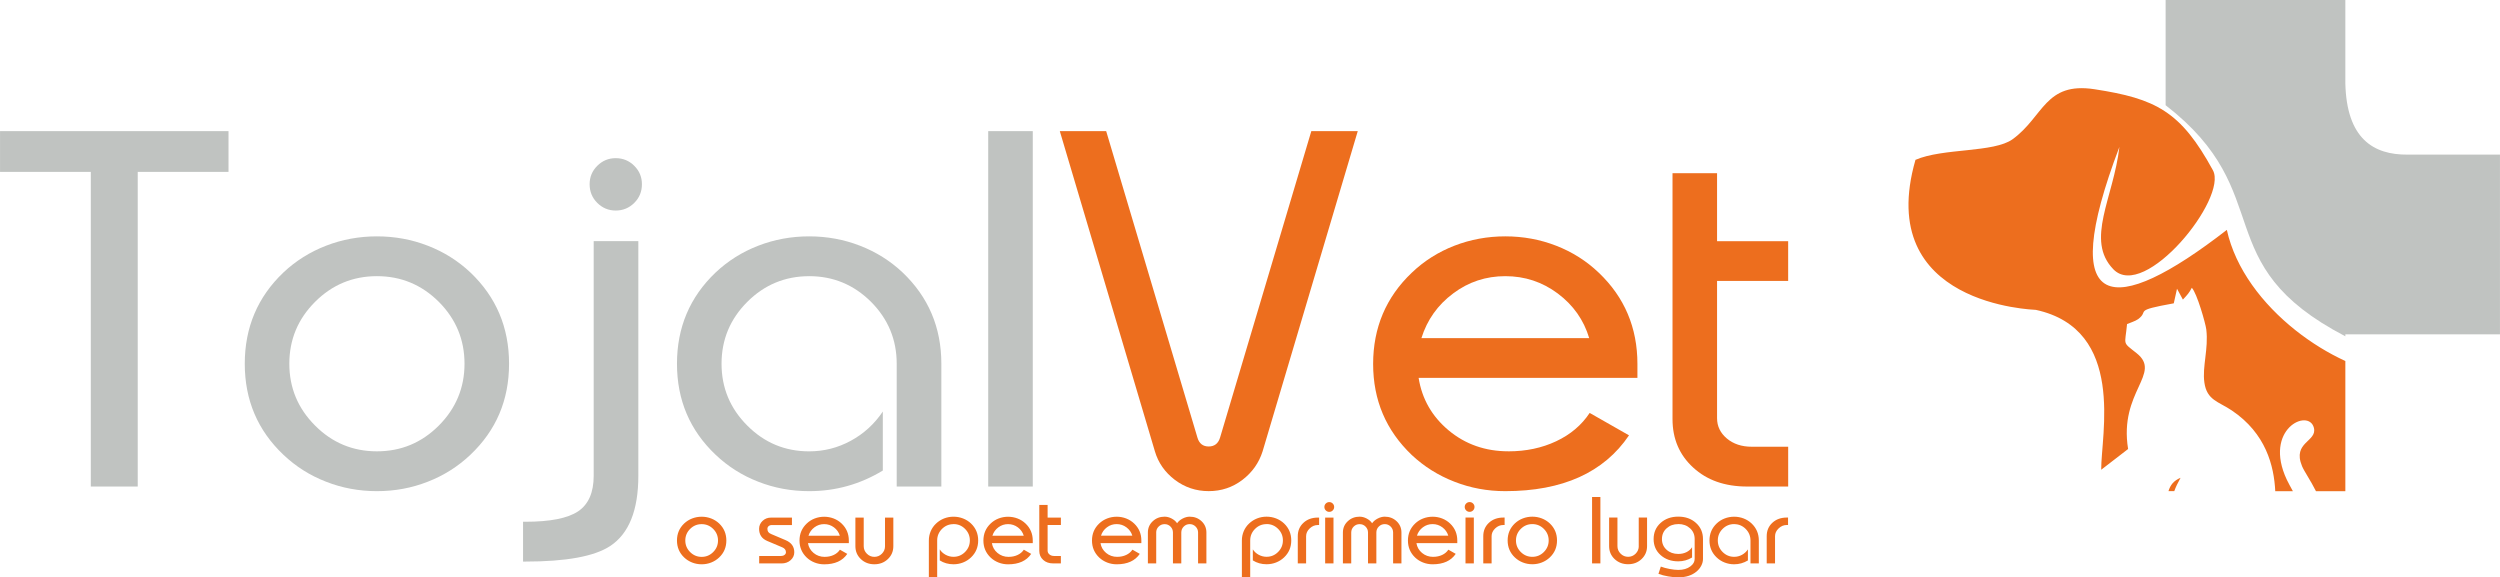 <?xml version="1.0" encoding="UTF-8"?>
<!DOCTYPE svg PUBLIC "-//W3C//DTD SVG 1.1//EN" "http://www.w3.org/Graphics/SVG/1.1/DTD/svg11.dtd">
<!-- Creator: CorelDRAW -->
<svg xmlns="http://www.w3.org/2000/svg" xml:space="preserve" width="29.324mm" height="6.773mm" version="1.1" style="shape-rendering:geometricPrecision; text-rendering:geometricPrecision; image-rendering:optimizeQuality; fill-rule:evenodd; clip-rule:evenodd"
viewBox="0 0 1185.96 273.93"
 xmlns:xlink="http://www.w3.org/1999/xlink"
 xmlns:xodm="http://www.corel.com/coreldraw/odm/2003">
 <defs>
  <style type="text/css">
   <![CDATA[
    .fil0 {fill:#ED6E1E}
    .fil1 {fill:#C0C3C1}
    .fil3 {fill:#ED6E1E;fill-rule:nonzero}
    .fil2 {fill:#C0C3C1;fill-rule:nonzero}
   ]]>
  </style>
 </defs>
 <g id="Layer_x0020_1">
  <path class="fil0" d="M1028.7 233c0.83,-2.8 2.45,-4.99 5.74,-6.34 -1.32,2.35 -2.31,4.44 -2.99,6.34l-2.75 0zm83.92 -61.73c-8.11,-3.72 -16.2,-8.68 -23.66,-14.6 -15.67,-12.44 -28.5,-29.14 -32.57,-47.61 -54.03,41.88 -81.29,40.48 -50.97,-39.36 -2.76,24.22 -16.34,44.11 -2.85,58.06 14.75,15.25 54.42,-33.72 47.22,-46.97 -15.3,-28.09 -27.2,-33.99 -56.14,-38.45 -23.53,-3.63 -24.11,12.95 -38.86,23.69 -8.93,6.5 -33.02,4.13 -46.11,9.8 -19.93,69.26 56.57,71.05 57.13,71.18 42.81,9.36 30.84,59.45 30.98,75.84l12.76 -9.84c-4.44,-27.32 16.27,-35.75 4.02,-45.47 -6.95,-5.53 -5.5,-3.39 -4.52,-13.8 1.24,-0.56 3.97,-1.38 5.26,-2.34 5.56,-4.14 -2.94,-3.92 16.91,-7.5l1.53 -6.92 2.79 5.15c2.26,-2.44 2.9,-3.07 4.23,-5.6 2.42,2.48 6.53,16.93 6.87,19.76 1.12,9.24 -1.97,17.55 -0.91,25.16 1.18,8.45 6.69,9.01 13.04,13.29 16.19,10.91 19.99,26.26 20.59,38.28l8.36 0c-1.08,-1.99 -2.13,-3.85 -2.88,-5.44 -11.33,-24.06 10.39,-34.1 12.84,-24.65 1.72,6.66 -10.38,6.7 -5.61,18.24 1.02,2.44 4.04,6.74 6.6,11.86l13.94 0 0 -61.73z"/>
  <path class="fil1" d="M1112.61 0c-28.42,0 -56.84,0 -85.26,0l0 49.92c54.16,41.93 18.9,75.07 85.26,109.63l0 -0.95 73.35 0 0 -85.25 -43.79 0c-16.22,0.16 -28.98,-7.55 -29.56,-33.88l0 -14.07c0,-8.46 0,-16.93 0,-25.39z"/>
  <polygon class="fil2" points="43.06,230.81 43.06,81.54 -0,81.54 -0,62.21 108.39,62.21 108.39,81.54 65.32,81.54 65.32,230.81 "/>
  <path class="fil2" d="M178.79 112.13c8.48,0 16.52,1.48 24.14,4.44 7.63,2.96 14.37,7.18 20.22,12.7 12.22,11.63 18.33,26.07 18.33,43.29 0,17.22 -6.11,31.59 -18.33,43.18 -5.85,5.55 -12.59,9.81 -20.22,12.78 -7.63,3 -15.66,4.48 -24.14,4.48 -8.44,0 -16.52,-1.48 -24.14,-4.48 -7.63,-2.96 -14.37,-7.22 -20.22,-12.78 -12.22,-11.59 -18.33,-25.96 -18.33,-43.18 0,-17.22 6.11,-31.66 18.33,-43.29 5.85,-5.52 12.59,-9.74 20.22,-12.7 7.63,-2.96 15.7,-4.44 24.14,-4.44zm-41.55 60.43c0,11.41 4.07,21.18 12.22,29.33 8.11,8.15 17.89,12.22 29.33,12.22 11.45,0 21.22,-4.07 29.37,-12.22 8.11,-8.15 12.19,-17.92 12.19,-29.33 0,-11.44 -4.08,-21.22 -12.19,-29.37 -8.15,-8.11 -17.92,-12.18 -29.37,-12.18 -11.44,0 -21.22,4.07 -29.33,12.18 -8.15,8.15 -12.22,17.92 -12.22,29.37z"/>
  <path class="fil2" d="M292.07 75.03c3.44,0 6.41,1.22 8.81,3.63 2.45,2.44 3.63,5.33 3.63,8.74 0,3.48 -1.18,6.41 -3.63,8.85 -2.41,2.41 -5.37,3.63 -8.81,3.63 -3.41,0 -6.33,-1.23 -8.74,-3.63 -2.44,-2.44 -3.63,-5.37 -3.63,-8.85 0,-3.41 1.18,-6.3 3.63,-8.74 2.41,-2.41 5.33,-3.63 8.74,-3.63zm-10.44 150.68l0 -111.32 21.18 0 0 111.32c0,16.37 -4.48,27.48 -13.37,33.33 -7.52,4.93 -20.92,7.37 -40.25,7.37l-1.07 0 0 -18.89 1.07 0c11.74,0 20.07,-1.63 25.03,-4.93 4.93,-3.3 7.41,-8.93 7.41,-16.89z"/>
  <path class="fil2" d="M383.83 131.02c-11.4,0 -21.22,4.07 -29.33,12.18 -8.15,8.15 -12.22,17.92 -12.22,29.37 0,11.41 4.07,21.18 12.22,29.33 8.11,8.15 17.92,12.22 29.33,12.22 7.04,0 13.59,-1.67 19.74,-5 6.15,-3.33 11.22,-7.96 15.22,-13.89l0 27.99c-10.74,6.52 -22.37,9.78 -34.96,9.78 -8.44,0 -16.52,-1.48 -24.14,-4.48 -7.63,-2.96 -14.37,-7.22 -20.22,-12.78 -12.22,-11.59 -18.33,-25.96 -18.33,-43.18 0,-17.22 6.11,-31.66 18.33,-43.29 5.85,-5.52 12.59,-9.74 20.22,-12.7 7.63,-2.96 15.7,-4.44 24.14,-4.44 8.48,0 16.52,1.48 24.14,4.44 7.63,2.96 14.37,7.18 20.22,12.7 12.22,11.63 18.37,26.07 18.37,43.29l0 58.25 -21.18 0 0 -58.25c0,-11.44 -4.07,-21.22 -12.18,-29.37 -8.15,-8.11 -17.92,-12.18 -29.37,-12.18z"/>
  <polygon class="fil2" points="468.79,230.81 468.79,62.21 489.93,62.21 489.93,230.81 "/>
  <path class="fil3" d="M502.75 62.21l22 0 43.29 145.38c0.82,2.81 2.6,4.22 5.33,4.22 2.74,0 4.55,-1.41 5.41,-4.22l43.29 -145.38 22.03 0 -45.14 151.9c-1.74,5.48 -4.93,10 -9.59,13.55 -4.67,3.55 -10,5.33 -16,5.33 -6,0 -11.37,-1.82 -16.07,-5.37 -4.7,-3.59 -7.85,-8.11 -9.44,-13.52l-45.11 -151.9z"/>
  <path class="fil3" d="M715.6 214.11c8.33,0 15.85,-1.59 22.63,-4.78 6.78,-3.19 12.07,-7.67 15.89,-13.44l18.66 10.63c-11.92,17.63 -31.51,26.48 -58.7,26.48 -8.44,0 -16.52,-1.48 -24.14,-4.48 -7.63,-2.96 -14.37,-7.19 -20.22,-12.67 -12.22,-11.66 -18.33,-26.03 -18.33,-43.18 0,-17.22 6.11,-31.66 18.33,-43.29 5.85,-5.59 12.59,-9.85 20.22,-12.81 7.63,-2.96 15.7,-4.44 24.14,-4.44 8.48,0 16.52,1.48 24.14,4.44 7.63,2.96 14.37,7.22 20.22,12.81 12.22,11.63 18.33,26.07 18.33,43.29l0 6.59 -103.8 0c1.59,10 6.33,18.29 14.26,24.92 7.92,6.59 17.37,9.92 28.36,9.92zm-41.32 -53.7l79.62 0c-2.59,-8.63 -7.55,-15.66 -14.92,-21.18 -7.33,-5.48 -15.63,-8.22 -24.88,-8.22 -9.18,0 -17.44,2.7 -24.74,8.19 -7.3,5.44 -12.34,12.51 -15.07,21.22z"/>
  <path class="fil3" d="M793.41 82.17l21.14 0 0 32.25 33.73 0 0 18.85 -33.73 0 0 65.1c0,3.85 1.55,7.04 4.67,9.67 3.11,2.59 7.03,3.89 11.81,3.89l17.26 0 0 18.88 -19.51 0c-10.52,0 -19.04,-3 -25.55,-9 -6.56,-6 -9.81,-13.66 -9.81,-23l0 -116.65z"/>
  <path class="fil3" d="M332.85 245.13c1.58,0 3.08,0.28 4.51,0.83 1.42,0.55 2.68,1.34 3.78,2.37 2.28,2.17 3.42,4.87 3.42,8.08 0,3.22 -1.14,5.9 -3.42,8.06 -1.1,1.04 -2.35,1.83 -3.78,2.39 -1.42,0.56 -2.92,0.84 -4.51,0.84 -1.58,0 -3.09,-0.28 -4.51,-0.84 -1.42,-0.55 -2.68,-1.35 -3.78,-2.39 -2.28,-2.16 -3.42,-4.85 -3.42,-8.06 0,-3.22 1.14,-5.91 3.42,-8.08 1.1,-1.03 2.35,-1.82 3.78,-2.37 1.42,-0.55 2.93,-0.83 4.51,-0.83zm-7.76 11.28c0,2.13 0.76,3.96 2.28,5.48 1.52,1.52 3.34,2.29 5.48,2.29 2.14,0 3.96,-0.76 5.48,-2.29 1.52,-1.52 2.28,-3.34 2.28,-5.48 0,-2.14 -0.76,-3.96 -2.28,-5.48 -1.52,-1.52 -3.34,-2.28 -5.48,-2.28 -2.14,0 -3.96,0.76 -5.48,2.28 -1.52,1.52 -2.28,3.34 -2.28,5.48zm45.92 3.2l-7.05 -2.98c-2.58,-1.08 -3.86,-3 -3.86,-5.77 0,-1.46 0.55,-2.71 1.64,-3.75 1.09,-1.04 2.43,-1.56 4.01,-1.56l9.93 0 0 3.53 -9.69 0c-0.54,0 -0.99,0.17 -1.38,0.52 -0.37,0.34 -0.57,0.77 -0.57,1.27 0,0.63 0.14,1.14 0.41,1.5 0.27,0.38 0.72,0.7 1.38,0.98l6.84 2.9c2.75,1.16 4.12,3.08 4.12,5.73 0,1.48 -0.58,2.74 -1.74,3.77 -1.16,1.03 -2.58,1.54 -4.28,1.54l-10.63 0 0 -3.53 10.37 0c0.64,0 1.2,-0.17 1.65,-0.51 0.46,-0.34 0.68,-0.77 0.68,-1.27 0,-1.08 -0.61,-1.87 -1.82,-2.37zm20.24 4.56c1.56,0 2.96,-0.3 4.23,-0.89 1.26,-0.59 2.25,-1.43 2.96,-2.51l3.49 1.99c-2.23,3.29 -5.88,4.95 -10.96,4.95 -1.58,0 -3.09,-0.28 -4.51,-0.84 -1.42,-0.55 -2.68,-1.34 -3.77,-2.37 -2.28,-2.18 -3.42,-4.86 -3.42,-8.06 0,-3.22 1.14,-5.91 3.42,-8.08 1.09,-1.04 2.35,-1.84 3.77,-2.39 1.42,-0.55 2.93,-0.83 4.51,-0.83 1.58,0 3.08,0.28 4.51,0.83 1.42,0.55 2.68,1.35 3.77,2.39 2.28,2.17 3.42,4.87 3.42,8.08l0 1.23 -19.38 0c0.3,1.87 1.18,3.41 2.66,4.65 1.48,1.23 3.24,1.86 5.3,1.86zm-7.72 -10.03l14.87 0c-0.49,-1.61 -1.41,-2.92 -2.79,-3.96 -1.37,-1.02 -2.92,-1.54 -4.65,-1.54 -1.71,0 -3.26,0.51 -4.62,1.53 -1.36,1.02 -2.31,2.34 -2.81,3.96zm36.3 4.96l0 -13.55 3.95 0 0 13.55c0,2.45 -0.87,4.49 -2.6,6.13 -1.73,1.64 -3.86,2.46 -6.4,2.46 -2.55,0 -4.69,-0.83 -6.41,-2.46 -1.73,-1.65 -2.59,-3.68 -2.59,-6.13l0 -13.55 3.95 0 0 13.55c0,1.4 0.5,2.58 1.49,3.57 0.99,1 2.18,1.5 3.57,1.5 1.39,0 2.58,-0.5 3.57,-1.5 0.98,-0.99 1.48,-2.18 1.48,-3.57zm32.5 -10.45c-2.14,0 -3.96,0.76 -5.48,2.28 -1.51,1.52 -2.27,3.34 -2.27,5.48l0 17.52 -3.95 0 0 -17.52c0,-1.54 0.29,-3 0.88,-4.4 0.59,-1.39 1.44,-2.6 2.54,-3.64 1.09,-1.04 2.35,-1.84 3.77,-2.41 1.43,-0.56 2.93,-0.84 4.51,-0.84 1.58,0 3.09,0.28 4.51,0.83 1.42,0.55 2.68,1.34 3.77,2.37 2.28,2.17 3.42,4.87 3.42,8.08 0,3.22 -1.14,5.9 -3.42,8.06 -1.09,1.04 -2.35,1.83 -3.77,2.39 -1.42,0.56 -2.93,0.84 -4.51,0.84 -2.43,0 -4.61,-0.61 -6.52,-1.83l0 -5.23c0.68,1.08 1.62,1.94 2.79,2.57 1.17,0.63 2.41,0.95 3.72,0.95 2.14,0 3.96,-0.76 5.48,-2.29 1.52,-1.52 2.28,-3.34 2.28,-5.48 0,-2.14 -0.76,-3.96 -2.28,-5.48 -1.51,-1.52 -3.34,-2.28 -5.48,-2.28zm26.17 15.52c1.55,0 2.96,-0.3 4.22,-0.89 1.27,-0.59 2.26,-1.43 2.97,-2.51l3.48 1.99c-2.22,3.29 -5.88,4.95 -10.96,4.95 -1.58,0 -3.09,-0.28 -4.51,-0.84 -1.42,-0.55 -2.68,-1.34 -3.77,-2.37 -2.28,-2.18 -3.42,-4.86 -3.42,-8.06 0,-3.22 1.14,-5.91 3.42,-8.08 1.09,-1.04 2.35,-1.84 3.77,-2.39 1.42,-0.55 2.93,-0.83 4.51,-0.83 1.58,0 3.08,0.28 4.51,0.83 1.43,0.55 2.69,1.35 3.78,2.39 2.28,2.17 3.42,4.87 3.42,8.08l0 1.23 -19.38 0c0.3,1.87 1.18,3.41 2.66,4.65 1.48,1.23 3.24,1.86 5.3,1.86zm-7.72 -10.03l14.87 0c-0.49,-1.61 -1.41,-2.92 -2.79,-3.96 -1.37,-1.02 -2.92,-1.54 -4.64,-1.54 -1.71,0 -3.26,0.51 -4.62,1.53 -1.36,1.02 -2.31,2.34 -2.81,3.96zm22.24 -14.61l3.95 0 0 6.02 6.3 0 0 3.52 -6.3 0 0 12.15c0,0.72 0.29,1.31 0.87,1.8 0.58,0.49 1.31,0.73 2.2,0.73l3.22 0 0 3.53 -3.64 0c-1.96,0 -3.55,-0.56 -4.77,-1.68 -1.23,-1.12 -1.83,-2.55 -1.83,-4.29l0 -21.78zm36.99 24.63c1.56,0 2.96,-0.3 4.23,-0.89 1.27,-0.59 2.25,-1.43 2.97,-2.51l3.48 1.99c-2.22,3.29 -5.88,4.95 -10.96,4.95 -1.57,0 -3.08,-0.28 -4.51,-0.84 -1.42,-0.55 -2.68,-1.34 -3.78,-2.37 -2.28,-2.18 -3.42,-4.86 -3.42,-8.06 0,-3.22 1.14,-5.91 3.42,-8.08 1.1,-1.04 2.35,-1.84 3.78,-2.39 1.42,-0.55 2.93,-0.83 4.51,-0.83 1.59,0 3.09,0.28 4.51,0.83 1.42,0.55 2.68,1.35 3.78,2.39 2.28,2.17 3.42,4.87 3.42,8.08l0 1.23 -19.38 0c0.3,1.87 1.18,3.41 2.66,4.65 1.48,1.23 3.24,1.86 5.29,1.86zm-7.71 -10.03l14.86 0c-0.48,-1.61 -1.41,-2.92 -2.79,-3.96 -1.37,-1.02 -2.92,-1.54 -4.65,-1.54 -1.71,0 -3.26,0.51 -4.61,1.53 -1.36,1.02 -2.31,2.34 -2.81,3.96zm26.19 -1.5l0 14.64 -3.95 0 0 -14.64c0,-2.12 0.76,-3.91 2.3,-5.35 1.53,-1.45 3.41,-2.17 5.64,-2.17 1.1,0 2.22,0.29 3.34,0.88 1.12,0.59 1.98,1.33 2.57,2.24 0.62,-0.9 1.5,-1.65 2.65,-2.24 1.15,-0.59 2.26,-0.88 3.34,-0.88 2.23,0 4.1,0.72 5.63,2.16 1.53,1.44 2.29,3.22 2.29,5.36l0 14.64 -3.95 0 0 -14.64c0,-1.11 -0.39,-2.05 -1.17,-2.83 -0.78,-0.78 -1.71,-1.16 -2.8,-1.16 -1.1,0 -2.05,0.38 -2.83,1.16 -0.77,0.77 -1.16,1.71 -1.16,2.84l0 14.64 -3.96 0 0 -14.64c0,-1.11 -0.38,-2.05 -1.15,-2.83 -0.77,-0.78 -1.71,-1.16 -2.81,-1.16 -1.11,0 -2.05,0.39 -2.83,1.16 -0.78,0.77 -1.16,1.72 -1.16,2.83zm52.35 -3.99c-2.14,0 -3.96,0.76 -5.48,2.28 -1.51,1.52 -2.28,3.34 -2.28,5.48l0 17.52 -3.95 0 0 -17.52c0,-1.54 0.29,-3 0.88,-4.4 0.59,-1.39 1.44,-2.6 2.54,-3.64 1.1,-1.04 2.35,-1.84 3.78,-2.41 1.42,-0.56 2.92,-0.84 4.51,-0.84 1.58,0 3.09,0.28 4.51,0.83 1.42,0.55 2.68,1.34 3.78,2.37 2.28,2.17 3.42,4.87 3.42,8.08 0,3.22 -1.14,5.9 -3.42,8.06 -1.1,1.04 -2.35,1.83 -3.78,2.39 -1.42,0.56 -2.93,0.84 -4.51,0.84 -2.43,0 -4.6,-0.61 -6.52,-1.83l0 -5.23c0.69,1.08 1.62,1.94 2.79,2.57 1.18,0.63 2.41,0.95 3.72,0.95 2.14,0 3.96,-0.76 5.48,-2.29 1.52,-1.52 2.28,-3.34 2.28,-5.48 0,-2.14 -0.76,-3.96 -2.28,-5.48 -1.52,-1.52 -3.34,-2.28 -5.48,-2.28zm24.31 -3.1l0.62 0 0 3.53 -0.62 0c-1.43,0 -2.72,0.54 -3.85,1.62 -1.13,1.08 -1.7,2.31 -1.7,3.68l0 12.91 -3.95 0 0 -12.91c0,-2.58 0.89,-4.69 2.69,-6.35 1.78,-1.65 4.06,-2.48 6.81,-2.48zm3.49 21.74l0 -21.74 3.95 0 0 21.74 -3.95 0zm1.94 -29.09c0.65,0 1.2,0.23 1.65,0.68 0.45,0.46 0.68,0.99 0.68,1.63 0,0.65 -0.23,1.19 -0.68,1.65 -0.46,0.45 -1,0.68 -1.65,0.68 -0.63,0 -1.17,-0.23 -1.63,-0.68 -0.45,-0.46 -0.68,-1 -0.68,-1.65 0,-0.64 0.23,-1.18 0.68,-1.63 0.46,-0.45 0.99,-0.68 1.63,-0.68zm10.43 14.44l0 14.64 -3.95 0 0 -14.64c0,-2.12 0.76,-3.91 2.3,-5.35 1.53,-1.45 3.41,-2.17 5.64,-2.17 1.1,0 2.22,0.29 3.34,0.88 1.12,0.59 1.99,1.33 2.57,2.24 0.62,-0.9 1.51,-1.65 2.66,-2.24 1.14,-0.59 2.26,-0.88 3.34,-0.88 2.23,0 4.1,0.72 5.63,2.16 1.52,1.44 2.29,3.22 2.29,5.36l0 14.64 -3.95 0 0 -14.64c0,-1.11 -0.38,-2.05 -1.16,-2.83 -0.78,-0.78 -1.71,-1.16 -2.8,-1.16 -1.1,0 -2.05,0.38 -2.83,1.16 -0.78,0.77 -1.16,1.71 -1.16,2.84l0 14.64 -3.96 0 0 -14.64c0,-1.11 -0.38,-2.05 -1.16,-2.83 -0.76,-0.78 -1.71,-1.16 -2.81,-1.16 -1.11,0 -2.05,0.39 -2.83,1.16 -0.77,0.77 -1.16,1.72 -1.16,2.83zm38.89 11.53c1.56,0 2.96,-0.3 4.23,-0.89 1.27,-0.59 2.25,-1.43 2.96,-2.51l3.49 1.99c-2.23,3.29 -5.88,4.95 -10.96,4.95 -1.57,0 -3.08,-0.28 -4.51,-0.84 -1.43,-0.55 -2.69,-1.34 -3.78,-2.37 -2.28,-2.18 -3.42,-4.86 -3.42,-8.06 0,-3.22 1.14,-5.91 3.42,-8.08 1.09,-1.04 2.35,-1.84 3.78,-2.39 1.42,-0.55 2.93,-0.83 4.51,-0.83 1.59,0 3.09,0.28 4.51,0.83 1.42,0.55 2.68,1.35 3.77,2.39 2.29,2.17 3.42,4.87 3.42,8.08l0 1.23 -19.38 0c0.3,1.87 1.18,3.41 2.66,4.65 1.48,1.23 3.24,1.86 5.29,1.86zm-7.71 -10.03l14.86 0c-0.49,-1.61 -1.41,-2.92 -2.79,-3.96 -1.37,-1.02 -2.92,-1.54 -4.65,-1.54 -1.71,0 -3.26,0.51 -4.62,1.53 -1.36,1.02 -2.3,2.34 -2.81,3.96zm23.03 13.14l0 -21.74 3.95 0 0 21.74 -3.95 0zm1.94 -29.09c0.65,0 1.2,0.23 1.65,0.68 0.45,0.46 0.68,0.99 0.68,1.63 0,0.65 -0.23,1.19 -0.68,1.65 -0.46,0.45 -1,0.68 -1.65,0.68 -0.63,0 -1.17,-0.23 -1.63,-0.68 -0.45,-0.46 -0.68,-1 -0.68,-1.65 0,-0.64 0.23,-1.18 0.68,-1.63 0.46,-0.45 0.99,-0.68 1.63,-0.68zm15.99 7.35l0.62 0 0 3.53 -0.62 0c-1.43,0 -2.72,0.54 -3.85,1.62 -1.14,1.08 -1.7,2.31 -1.7,3.68l0 12.91 -3.95 0 0 -12.91c0,-2.58 0.89,-4.69 2.68,-6.35 1.78,-1.65 4.06,-2.48 6.82,-2.48zm13.77 -0.42c1.58,0 3.08,0.28 4.51,0.83 1.42,0.55 2.68,1.34 3.78,2.37 2.28,2.17 3.42,4.87 3.42,8.08 0,3.22 -1.14,5.9 -3.42,8.06 -1.1,1.04 -2.35,1.83 -3.78,2.39 -1.42,0.56 -2.92,0.84 -4.51,0.84 -1.58,0 -3.09,-0.28 -4.51,-0.84 -1.42,-0.55 -2.68,-1.35 -3.78,-2.39 -2.28,-2.16 -3.42,-4.85 -3.42,-8.06 0,-3.22 1.14,-5.91 3.42,-8.08 1.1,-1.03 2.35,-1.82 3.78,-2.37 1.42,-0.55 2.93,-0.83 4.51,-0.83zm-7.76 11.28c0,2.13 0.76,3.96 2.28,5.48 1.52,1.52 3.34,2.29 5.48,2.29 2.14,0 3.96,-0.76 5.48,-2.29 1.51,-1.52 2.28,-3.34 2.28,-5.48 0,-2.14 -0.76,-3.96 -2.28,-5.48 -1.52,-1.52 -3.34,-2.28 -5.48,-2.28 -2.14,0 -3.96,0.76 -5.48,2.28 -1.52,1.52 -2.28,3.34 -2.28,5.48zm36.1 10.88l0 -31.48 3.95 0 0 31.48 -3.95 0zm22.14 -8.19l0 -13.55 3.95 0 0 13.55c0,2.45 -0.87,4.49 -2.59,6.13 -1.73,1.64 -3.87,2.46 -6.4,2.46 -2.55,0 -4.69,-0.83 -6.42,-2.46 -1.73,-1.65 -2.59,-3.68 -2.59,-6.13l0 -13.55 3.95 0 0 13.55c0,1.4 0.5,2.58 1.49,3.57 0.99,1 2.18,1.5 3.58,1.5 1.39,0 2.58,-0.5 3.57,-1.5 0.98,-0.99 1.48,-2.18 1.48,-3.57zm18.76 -10.45c-2.23,0 -4.08,0.67 -5.55,2.01 -1.47,1.33 -2.2,3.04 -2.2,5.1 0,2.05 0.73,3.74 2.2,5.06 1.47,1.33 3.32,1.99 5.56,1.99 1.42,0 2.7,-0.28 3.83,-0.83 1.13,-0.55 2.03,-1.33 2.7,-2.34l0 4.86c-2.01,1.21 -4.18,1.82 -6.53,1.82 -3.39,0 -6.19,-0.99 -8.4,-2.97 -2.21,-1.98 -3.31,-4.51 -3.31,-7.6 0,-3.11 1.1,-5.66 3.31,-7.65 2.21,-1.99 5.01,-2.99 8.4,-2.99 3.39,0 6.19,1 8.39,2.99 2.21,1.99 3.32,4.54 3.32,7.65l0 9.42c0,1.09 -0.27,2.14 -0.8,3.18 -0.53,1.04 -1.26,1.95 -2.2,2.76 -2.23,1.87 -5.13,2.81 -8.71,2.81 -1.47,0 -3.08,-0.15 -4.82,-0.46 -1.74,-0.3 -3.28,-0.71 -4.6,-1.21l1.12 -3.44c1.16,0.44 2.54,0.82 4.13,1.12 1.59,0.3 2.98,0.46 4.17,0.46 2.35,0 4.27,-0.56 5.75,-1.68 1.34,-1 2.01,-2.18 2.01,-3.55l0 -9.42c0,-2.07 -0.73,-3.77 -2.2,-5.1 -1.47,-1.34 -3.33,-2.01 -5.55,-2.01zm26.51 0c-2.13,0 -3.96,0.76 -5.48,2.28 -1.52,1.52 -2.28,3.34 -2.28,5.48 0,2.13 0.76,3.96 2.28,5.48 1.52,1.52 3.35,2.29 5.48,2.29 1.31,0 2.54,-0.31 3.68,-0.93 1.15,-0.62 2.09,-1.49 2.84,-2.59l0 5.23c-2.01,1.22 -4.18,1.83 -6.53,1.83 -1.58,0 -3.08,-0.28 -4.51,-0.84 -1.42,-0.55 -2.68,-1.35 -3.77,-2.39 -2.28,-2.16 -3.42,-4.85 -3.42,-8.06 0,-3.22 1.14,-5.91 3.42,-8.08 1.09,-1.03 2.35,-1.82 3.77,-2.37 1.43,-0.55 2.93,-0.83 4.51,-0.83 1.59,0 3.08,0.28 4.51,0.83 1.42,0.55 2.68,1.34 3.77,2.37 2.28,2.17 3.43,4.87 3.43,8.08l0 10.88 -3.96 0 0 -10.88c0,-2.14 -0.76,-3.96 -2.27,-5.48 -1.52,-1.52 -3.35,-2.28 -5.48,-2.28zm24.94 -3.1l0.62 0 0 3.53 -0.62 0c-1.43,0 -2.72,0.54 -3.85,1.62 -1.13,1.08 -1.7,2.31 -1.7,3.68l0 12.91 -3.95 0 0 -12.91c0,-2.58 0.89,-4.69 2.68,-6.35 1.78,-1.65 4.06,-2.48 6.82,-2.48z"/>
 </g>
</svg>
